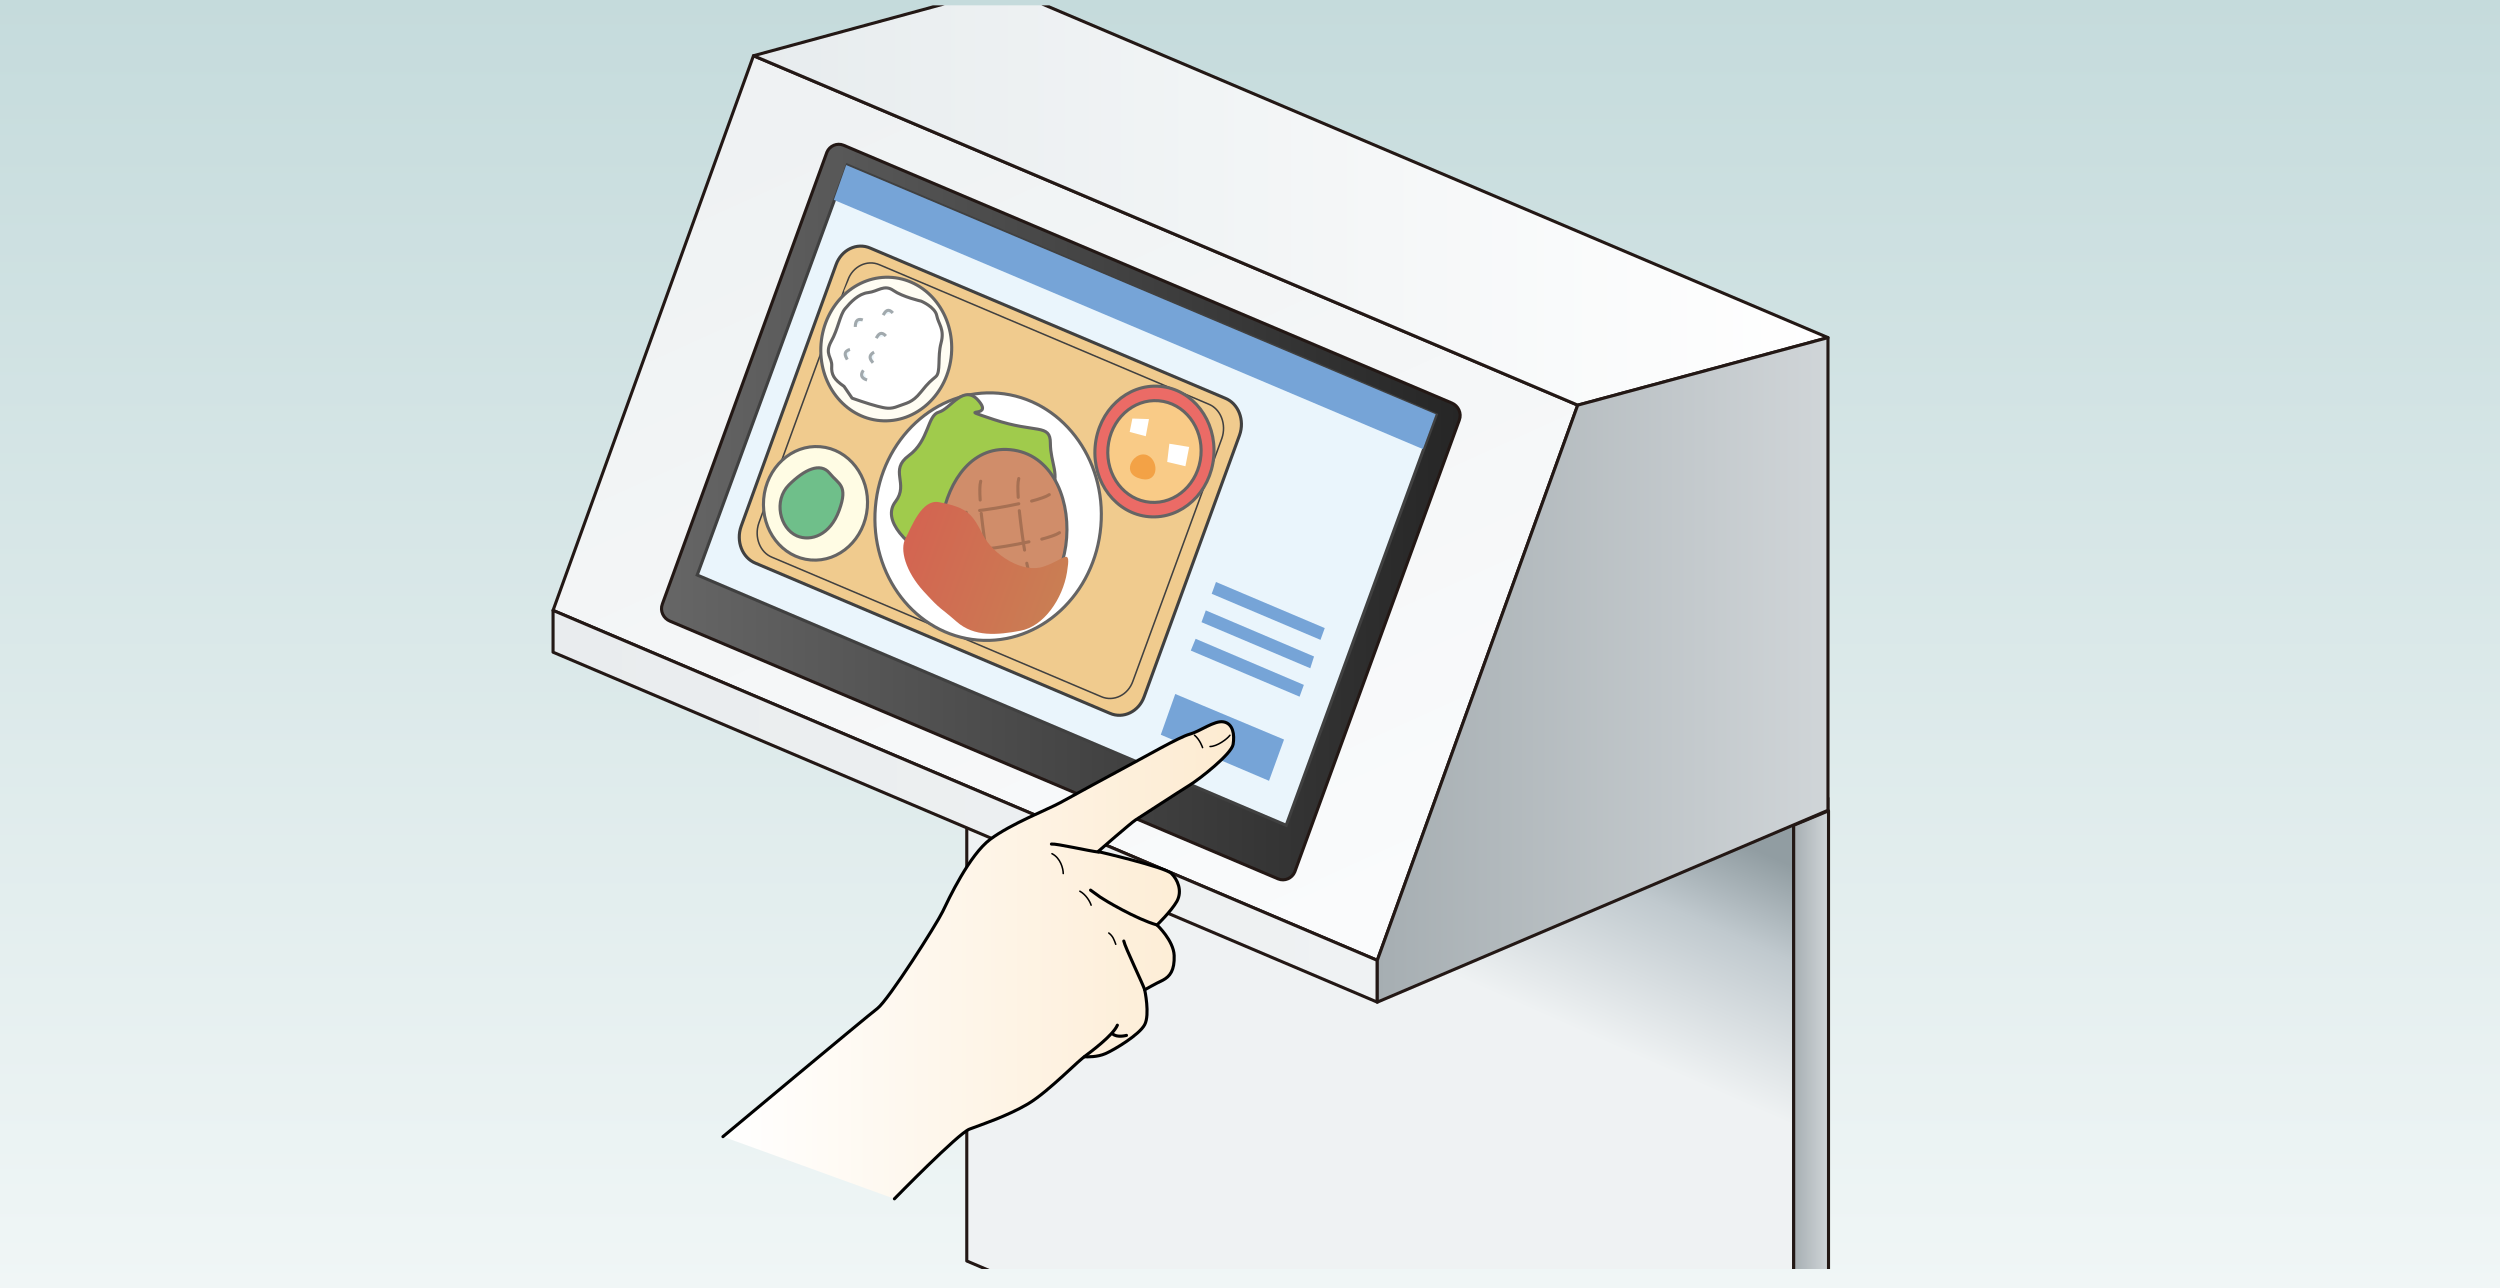 <?xml version="1.0" encoding="utf-8"?>
<!-- Generator: Adobe Illustrator 28.1.0, SVG Export Plug-In . SVG Version: 6.00 Build 0)  -->
<svg version="1.1" id="レイヤー_1" xmlns="http://www.w3.org/2000/svg" xmlns:xlink="http://www.w3.org/1999/xlink" x="0px"
	 y="0px" viewBox="0 0 466.5 240.4" style="enable-background:new 0 0 466.5 240.4;" xml:space="preserve">
<rect x="0" y="0" width="466.5" height="240.4" fill="#333333" stroke="none"/>
<style type="text/css">
	.st0{fill:url(#SVGID_1_);}
	.st1{clip-path:url(#SVGID_00000146470138687376484690000011436423098070033566_);}
	
		.st2{fill:url(#SVGID_00000150819650706000455710000015066219568861452417_);stroke:#231815;stroke-width:0.58;stroke-linecap:round;stroke-linejoin:round;}
	.st3{fill:none;stroke:#404040;stroke-width:0.58;stroke-miterlimit:10;}
	
		.st4{fill:url(#SVGID_00000033361233466346620270000000598543415552701868_);stroke:#231815;stroke-width:0.58;stroke-linecap:round;stroke-linejoin:round;}
	
		.st5{fill:url(#SVGID_00000009565179824738648350000016430835388560082362_);stroke:#231815;stroke-width:0.58;stroke-linecap:round;stroke-linejoin:round;}
	
		.st6{fill:url(#SVGID_00000102512834407188694670000014228010085536831153_);stroke:#231815;stroke-width:0.58;stroke-linecap:round;stroke-linejoin:round;}
	.st7{fill:#EAF5FC;stroke:#404040;stroke-width:0.58;stroke-miterlimit:10;}
	
		.st8{fill:url(#SVGID_00000026143569984301860310000012803664246876528521_);stroke:#231815;stroke-width:0.58;stroke-linecap:round;stroke-linejoin:round;}
	
		.st9{fill:url(#SVGID_00000119087547243817828160000009127681315443610517_);stroke:#231815;stroke-width:0.58;stroke-linecap:round;stroke-linejoin:round;}
	
		.st10{fill:url(#SVGID_00000064330338416440268610000001467679650022607279_);stroke:#231815;stroke-width:0.58;stroke-linecap:round;stroke-linejoin:round;}
	.st11{fill:#76A4D7;}
	.st12{fill:#F0CB8E;stroke:#404040;stroke-width:0.58;stroke-miterlimit:10;}
	.st13{fill:#F0CB8E;stroke:#404040;stroke-width:0.29;stroke-miterlimit:10;}
	.st14{fill:#FFFCE4;stroke:#656464;stroke-width:0.58;stroke-linecap:round;stroke-linejoin:round;}
	.st15{fill:#6FBF8A;stroke:#656464;stroke-width:0.58;stroke-linecap:round;stroke-linejoin:round;}
	.st16{fill:#FFFDF3;stroke:#656464;stroke-width:0.58;stroke-linecap:round;stroke-linejoin:round;}
	.st17{fill:#FFFFFF;stroke:#656464;stroke-width:0.58;stroke-linecap:round;stroke-linejoin:round;}
	.st18{fill:#EBF6FC;stroke:#A1A9AD;stroke-width:0.58;stroke-miterlimit:10;}
	.st19{fill:#EB6B66;stroke:#656464;stroke-width:0.58;stroke-linecap:round;stroke-linejoin:round;}
	.st20{fill:#F9CB87;stroke:#656464;stroke-width:0.58;stroke-linecap:round;stroke-linejoin:round;}
	.st21{fill:#FFFFFF;}
	.st22{fill:#F3A246;}
	.st23{fill:#A0CB4C;stroke:#656464;stroke-width:0.58;stroke-linecap:round;stroke-linejoin:round;}
	.st24{fill:#D08D6A;stroke:#656464;stroke-width:0.58;stroke-linecap:round;stroke-linejoin:round;}
	.st25{fill:none;stroke:#A67053;stroke-width:0.58;stroke-linecap:round;stroke-linejoin:round;}
	.st26{fill:none;stroke:#A67053;stroke-width:0.58;stroke-linecap:round;stroke-linejoin:round;stroke-dasharray:0,0,7.41,2.47;}
	.st27{fill:url(#SVGID_00000109714796477369197210000017557061630288572841_);}
	
		.st28{fill:url(#SVGID_00000047045180680828029550000016026700047255477404_);stroke:#000000;stroke-width:0.58;stroke-linecap:round;stroke-linejoin:round;}
	.st29{fill:none;stroke:#000000;stroke-width:0.58;stroke-linecap:round;stroke-linejoin:round;}
	.st30{fill:none;stroke:#000000;stroke-width:0.29;stroke-linecap:round;stroke-linejoin:round;}
</style>
<g>
	<g id="_レイヤー_2">
		<g id="_レイヤー_1-2">
			
				<linearGradient id="SVGID_1_" gradientUnits="userSpaceOnUse" x1="233.23" y1="60.36" x2="233.23" y2="300.78" gradientTransform="matrix(1 0 0 -1 0 300.78)">
				<stop  offset="0" style="stop-color:#F0F6F6"/>
				<stop  offset="1" style="stop-color:#C5DBDC"/>
			</linearGradient>
			<rect class="st0" width="466.5" height="240.4"/>
			<g>
				<defs>
					<rect id="SVGID_00000129887243276259988150000013699214515734175622_" x="43.5" y="1" width="345.2" height="235.8"/>
				</defs>
				<clipPath id="SVGID_00000098203638875763004000000002540173526781280652_">
					<use xlink:href="#SVGID_00000129887243276259988150000013699214515734175622_"  style="overflow:visible;"/>
				</clipPath>
				<g style="clip-path:url(#SVGID_00000098203638875763004000000002540173526781280652_);">
					
						<linearGradient id="SVGID_00000168800805019798285780000003158826310367975334_" gradientUnits="userSpaceOnUse" x1="281.847" y1="162.422" x2="263.957" y2="121.942" gradientTransform="matrix(1 0 0 -1 0 300.78)">
						<stop  offset="0" style="stop-color:#919DA2"/>
						<stop  offset="0.37" style="stop-color:#C0C9CE"/>
						<stop  offset="1" style="stop-color:#EFF2F3"/>
					</linearGradient>
					
						<polygon style="fill:url(#SVGID_00000168800805019798285780000003158826310367975334_);stroke:#231815;stroke-width:0.58;stroke-linecap:round;stroke-linejoin:round;" points="
						180.4,85.8 334.7,151.4 334.7,300.9 180.4,235.3 					"/>
					<line class="st3" x1="341.1" y1="148.8" x2="341.1" y2="298.3"/>
					
						<linearGradient id="SVGID_00000030444872806580913050000009656002051027900584_" gradientUnits="userSpaceOnUse" x1="334.7" y1="74.675" x2="341.19" y2="74.675" gradientTransform="matrix(1 0 0 -1 0 300.78)">
						<stop  offset="0" style="stop-color:#A6AEB2"/>
						<stop  offset="1" style="stop-color:#D0D5D8"/>
					</linearGradient>
					
						<polygon style="fill:url(#SVGID_00000030444872806580913050000009656002051027900584_);stroke:#231815;stroke-width:0.58;stroke-linecap:round;stroke-linejoin:round;" points="
						341.2,151.3 341.2,298.2 334.7,300.9 334.7,154 					"/>
					
						<linearGradient id="SVGID_00000086653568998966243230000017830772220403954570_" gradientUnits="userSpaceOnUse" x1="237.082" y1="121.601" x2="162.972" y2="285.031" gradientTransform="matrix(1 0 0 -1 0 300.78)">
						<stop  offset="0" style="stop-color:#FAFBFC"/>
						<stop  offset="1" style="stop-color:#EFF2F3"/>
					</linearGradient>
					
						<polygon style="fill:url(#SVGID_00000086653568998966243230000017830772220403954570_);stroke:#231815;stroke-width:0.58;stroke-linecap:round;stroke-linejoin:round;" points="
						140.6,10.4 103.2,113.9 257,179.2 294.4,75.6 					"/>
					
						<linearGradient id="SVGID_00000136395190744189851200000013887081934369711033_" gradientUnits="userSpaceOnUse" x1="123.561" y1="205.24" x2="272.349" y2="205.24" gradientTransform="matrix(1 0 0 -1 0 300.78)">
						<stop  offset="0" style="stop-color:#666666"/>
						<stop  offset="1" style="stop-color:#262626"/>
					</linearGradient>
					
						<path style="fill:url(#SVGID_00000136395190744189851200000013887081934369711033_);stroke:#231815;stroke-width:0.58;stroke-linecap:round;stroke-linejoin:round;" d="
						M157.4,27.1c-1.2-0.5-2.6,0.1-3.1,1.3l-30.7,84.3c-0.5,1.3,0.2,2.7,1.4,3.2L238.5,164c1.2,0.5,2.6-0.1,3.1-1.3l30.7-84.3
						c0.5-1.3-0.2-2.7-1.4-3.2L157.4,27.1L157.4,27.1z"/>
					<polygon class="st7" points="158.1,30.8 130.1,107.3 240,154 268,77.4 					"/>
					
						<linearGradient id="SVGID_00000003089990904290814690000013673039538877115026_" gradientUnits="userSpaceOnUse" x1="140.59" y1="264.12" x2="341.11" y2="264.12" gradientTransform="matrix(1 0 0 -1 0 300.78)">
						<stop  offset="0" style="stop-color:#E7ECEE"/>
						<stop  offset="1" style="stop-color:#FFFFFF"/>
					</linearGradient>
					
						<polygon style="fill:url(#SVGID_00000003089990904290814690000013673039538877115026_);stroke:#231815;stroke-width:0.58;stroke-linecap:round;stroke-linejoin:round;" points="
						140.6,10.4 187.3,-2.3 341.1,63 294.4,75.6 					"/>
					
						<linearGradient id="SVGID_00000101062144464631787060000006505629568836348838_" gradientUnits="userSpaceOnUse" x1="103.22" y1="150.335" x2="257.03" y2="150.335" gradientTransform="matrix(1 0 0 -1 0 300.78)">
						<stop  offset="0" style="stop-color:#E9ECEE"/>
						<stop  offset="1" style="stop-color:#EFF2F3"/>
					</linearGradient>
					
						<polygon style="fill:url(#SVGID_00000101062144464631787060000006505629568836348838_);stroke:#231815;stroke-width:0.58;stroke-linecap:round;stroke-linejoin:round;" points="
						103.2,121.7 103.2,113.9 257,179.2 257,187 					"/>
					
						<linearGradient id="SVGID_00000124127261323961216540000017963467550197642405_" gradientUnits="userSpaceOnUse" x1="257.03" y1="175.81" x2="341.11" y2="175.81" gradientTransform="matrix(1 0 0 -1 0 300.78)">
						<stop  offset="0" style="stop-color:#A6AEB2"/>
						<stop  offset="1" style="stop-color:#D0D5D8"/>
					</linearGradient>
					
						<polygon style="fill:url(#SVGID_00000124127261323961216540000017963467550197642405_);stroke:#231815;stroke-width:0.58;stroke-linecap:round;stroke-linejoin:round;" points="
						257,179.2 257,187 341.1,151.2 341.1,63 294.4,75.6 					"/>
					<polygon class="st11" points="155.6,37.3 265.5,83.8 267.9,77.3 157.9,30.8 					"/>
					<polygon class="st11" points="216.6,137.1 236.8,145.7 239.6,138 219.3,129.5 					"/>
					<polygon class="st11" points="222.2,121.4 242.5,130 243.3,127.8 223.1,119.2 					"/>
					<polygon class="st11" points="224.2,116.1 244.5,124.7 245.2,122.5 225,113.9 					"/>
					<polygon class="st11" points="226.1,110.8 246.4,119.4 247.2,117.2 226.9,108.6 					"/>
					<path class="st12" d="M138.3,98.2c-1,2.8,0.2,5.9,2.7,6.9l66.1,28c2.5,1.1,5.4-0.3,6.4-3.1l17.8-48.8c1-2.8-0.2-5.9-2.7-6.9
						l-66.2-28c-2.5-1.1-5.4,0.3-6.4,3.1L138.3,98.2L138.3,98.2z"/>
					<path class="st13" d="M141.6,97.6c-0.9,2.6,0.2,5.5,2.5,6.4l61.4,26c2.3,1,5-0.3,5.9-2.9L228,81.8c0.9-2.6-0.2-5.5-2.5-6.4
						l-61.4-26c-2.3-1-5,0.3-5.9,2.9C158.1,52.3,141.6,97.6,141.6,97.6z"/>
					
						<ellipse transform="matrix(8.367790e-02 -0.997 0.997 8.367790e-02 45.725 237.702)" class="st14" cx="152.1" cy="94" rx="10.6" ry="9.7"/>
					<path class="st15" d="M148.7,100c-3.2-1.4-4.4-6.6-1.5-9.5c2.9-2.9,5.9-4.3,7.6-2.2c1.7,2.1,3.5,2.2,1.8,6.9
						S151.3,101.1,148.7,100L148.7,100z"/>
					
						<ellipse transform="matrix(8.367790e-02 -0.997 0.997 8.367790e-02 86.538 224.479)" class="st16" cx="165.3" cy="65.2" rx="13.4" ry="12.2"/>
					<path class="st17" d="M157.5,72.1c-1.9-1.3-2.4-2.2-2.3-3.8c0.1-1.6-1.4-2.2-0.1-4.6c1.3-2.3,1.6-4.9,2.6-6.1s2.5-2.8,4.3-3
						c1.8-0.2,3-1.6,4.7-0.4s5.2,2,5.2,2s2.6,1.1,2.9,2.7c0.3,1.6,1.5,2.5,0.8,5.1s0,5.5-1,6.3c-0.9,0.8-1.2,0.9-2.8,2.9
						s-2.7,2-4.2,2.6c-1.5,0.6-2.3,0.4-3.9,0s-4.7-1.5-4.7-1.5L157.5,72.1L157.5,72.1z"/>
					<path class="st18" d="M158.1,67.1c-0.4-0.7-0.8-1.5,0.5-1.9"/>
					<path class="st18" d="M159.6,61c0-0.8,0.2-1.7,1.4-1.3"/>
					<path class="st18" d="M164.8,58.8c0.4-0.7,0.9-1.4,1.8-0.4"/>
					<path class="st18" d="M163.5,63.1c0.4-0.7,0.9-1.4,1.8-0.4"/>
					<path class="st18" d="M162.9,67.7c-0.5-0.6-1-1.3,0.2-2"/>
					<path class="st18" d="M161.8,70.9c-0.7-0.2-1.5-0.7-0.7-1.8"/>
					
						<ellipse transform="matrix(8.367790e-02 -0.997 0.997 8.367790e-02 113.349 291.953)" class="st19" cx="215.4" cy="84.3" rx="12.2" ry="11.1"/>
					
						<ellipse transform="matrix(8.367790e-02 -0.997 0.997 8.367790e-02 113.349 291.953)" class="st20" cx="215.4" cy="84.3" rx="9.5" ry="8.7"/>
					<polygon class="st21" points="210.8,80.6 211.3,78.1 214.4,78.2 213.8,81.4 					"/>
					<polygon class="st21" points="217.8,86.2 218.2,82.8 221.9,83.4 221.2,87 					"/>
					<path class="st22" d="M212.4,89.2c-3.4-1.2-0.5-5.4,1.8-4.2C216.4,86.1,216.2,90.6,212.4,89.2z"/>
					
						<ellipse transform="matrix(8.367790e-02 -0.997 0.997 8.367790e-02 72.752 272.077)" class="st17" cx="184.3" cy="96.5" rx="23.1" ry="21.1"/>
					<path class="st23" d="M176.2,105.7c-7.4-3.9-11.7-8.7-9.1-12.1s-1.3-5.8,2.5-8.6s3.4-7.5,5.6-8.1c2.2-0.6,4.7-5.5,7.5-2
						c2.8,3.4-5,0.8,2.8,3.4c7.8,2.6,10.5,0.7,10.5,4.4c0,3.7,1.9,6,0.1,9L176.2,105.7L176.2,105.7z"/>
					<path class="st24" d="M182.6,114.2c-11.9-3.1-8.6-32.6,6.6-30.2S202,119.1,182.6,114.2z"/>
					<path class="st25" d="M183,89.8c-0.2,0.7-0.2,1.9-0.1,3.5"/>
					<path class="st26" d="M183.1,95.8c0.3,2.7,0.7,5.8,1.2,8.6"/>
					<path class="st25" d="M184.5,105.6c0.3,1.3,0.5,2.5,0.8,3.4"/>
					<path class="st25" d="M190.1,89.3c-0.2,0.7-0.2,1.9-0.1,3.5"/>
					<path class="st26" d="M190.2,95.3c0.3,2.7,0.7,5.9,1.2,8.6"/>
					<path class="st25" d="M191.6,105.1c0.3,1.3,0.5,2.5,0.8,3.4"/>
					<path class="st25" d="M195.8,92.3c-0.6,0.4-1.8,0.8-3.3,1.2"/>
					<path class="st26" d="M190.1,94c-2.7,0.6-5.8,1.1-8.5,1.4"/>
					<path class="st25" d="M180.3,95.6c-1.4,0.2-2.6,0.2-3.5,0.3"/>
					<path class="st25" d="M197.7,99.4c-0.6,0.4-1.8,0.8-3.3,1.2"/>
					<path class="st26" d="M192,101.1c-2.7,0.6-5.8,1.1-8.5,1.4"/>
					<path class="st25" d="M182.2,102.7c-1.4,0.2-2.6,0.2-3.5,0.3"/>
					
						<linearGradient id="SVGID_00000044899293114792063110000003293254227558053819_" gradientUnits="userSpaceOnUse" x1="-1463.258" y1="-2321.718" x2="-1432.472" y2="-2321.718" gradientTransform="matrix(0.921 0.389 0.342 -0.941 2311.247 -1513.422)">
						<stop  offset="0" style="stop-color:#D36551"/>
						<stop  offset="1" style="stop-color:#C97F53"/>
					</linearGradient>
					<path style="fill:url(#SVGID_00000044899293114792063110000003293254227558053819_);" d="M175.2,93.7c5.4,1,6.3,2.3,8.2,6.1
						c2,3.8,7.5,7.3,11.4,5.9c3.9-1.3,5.1-3.8,4.3,1.1s-4.3,10.1-8.7,10.9c-4.3,0.8-8.6,1.2-11.9-1.7s-2.7-1.9-6.1-5.6
						c-3.4-3.7-4.6-7.9-3.4-10C170.1,98.3,172,93.1,175.2,93.7L175.2,93.7z"/>
					
						<linearGradient id="SVGID_00000018945548576650447490000012505782595137549219_" gradientUnits="userSpaceOnUse" x1="134.86" y1="121.597" x2="230.269" y2="121.597" gradientTransform="matrix(1 0 0 -1 0 300.78)">
						<stop  offset="0" style="stop-color:#FFFFFF"/>
						<stop  offset="1" style="stop-color:#FDEBD1"/>
					</linearGradient>
					
						<path style="fill:url(#SVGID_00000018945548576650447490000012505782595137549219_);stroke:#000000;stroke-width:0.58;stroke-linecap:round;stroke-linejoin:round;" d="
						M134.9,212.1c0,0,26.7-22.3,28.8-23.9c2.1-1.6,11.1-15.8,12.2-18.1c1.1-2.3,5-10.6,8.9-13.5c3.9-2.9,10.6-5.5,13-6.8
						s9.1-5,12.5-6.8c3.4-1.8,9.8-5.5,11.7-6c1.9-0.5,4.6-2.6,6.3-2.3c1.8,0.3,2.1,2.4,1.8,4.2s-6.3,6.5-8.1,7.6
						c-1.8,1.1-9.3,6-10.1,6.5c-0.8,0.5-7,5.9-7,5.9s12.5,2.9,13.7,4.1c1.1,1.1,2.1,3.2,1,5.2c-1.1,1.9-3.7,4.4-3.7,4.4
						s3.1,2.9,3.2,5.7s-0.8,3.9-2.1,4.6c-1.3,0.6-3.4,1.8-3.4,1.8s1,4.6,0,6.5c-1,1.9-5.7,4.7-7.3,5.4s-3.4,0.6-3.9,0.6
						s-6.7,6.5-10.6,8.8c-3.9,2.3-8.8,3.9-10.9,4.7c-2.1,0.8-14,13-14,13"/>
					<path class="st29" d="M208.5,191.3c-0.8,1.9-5,5-6.2,5.9"/>
					<path class="st29" d="M207.6,192.9c0.8,0.8,2.6,0.3,2.6,0.3"/>
					<path class="st29" d="M213.6,184.7c-0.2-0.8-3.7-8-3.9-9.1"/>
					<path class="st29" d="M215.9,172.6c-3.9-1.1-9.9-4.7-10.6-5.2s-1.8-1.3-1.8-1.3"/>
					<path class="st29" d="M205,159c-1.8-0.2-7.8-1.6-8.8-1.5"/>
					<path class="st30" d="M222.9,137.2c1,0.8,1.5,2.3,1.5,2.3"/>
					<path class="st30" d="M225.8,139.3c1.3,0,3.2-1.4,3.7-2.1"/>
					<path class="st30" d="M196.3,159.3c1.6,0.8,2.1,2.8,2.1,3.7"/>
					<path class="st30" d="M201.5,166.3c1.1,0.6,1.9,1.9,2.1,2.6"/>
					<path class="st30" d="M206.9,174.1c0.8,0.6,1,1.3,1.3,2.1"/>
				</g>
			</g>
		</g>
	</g>
</g>
</svg>

